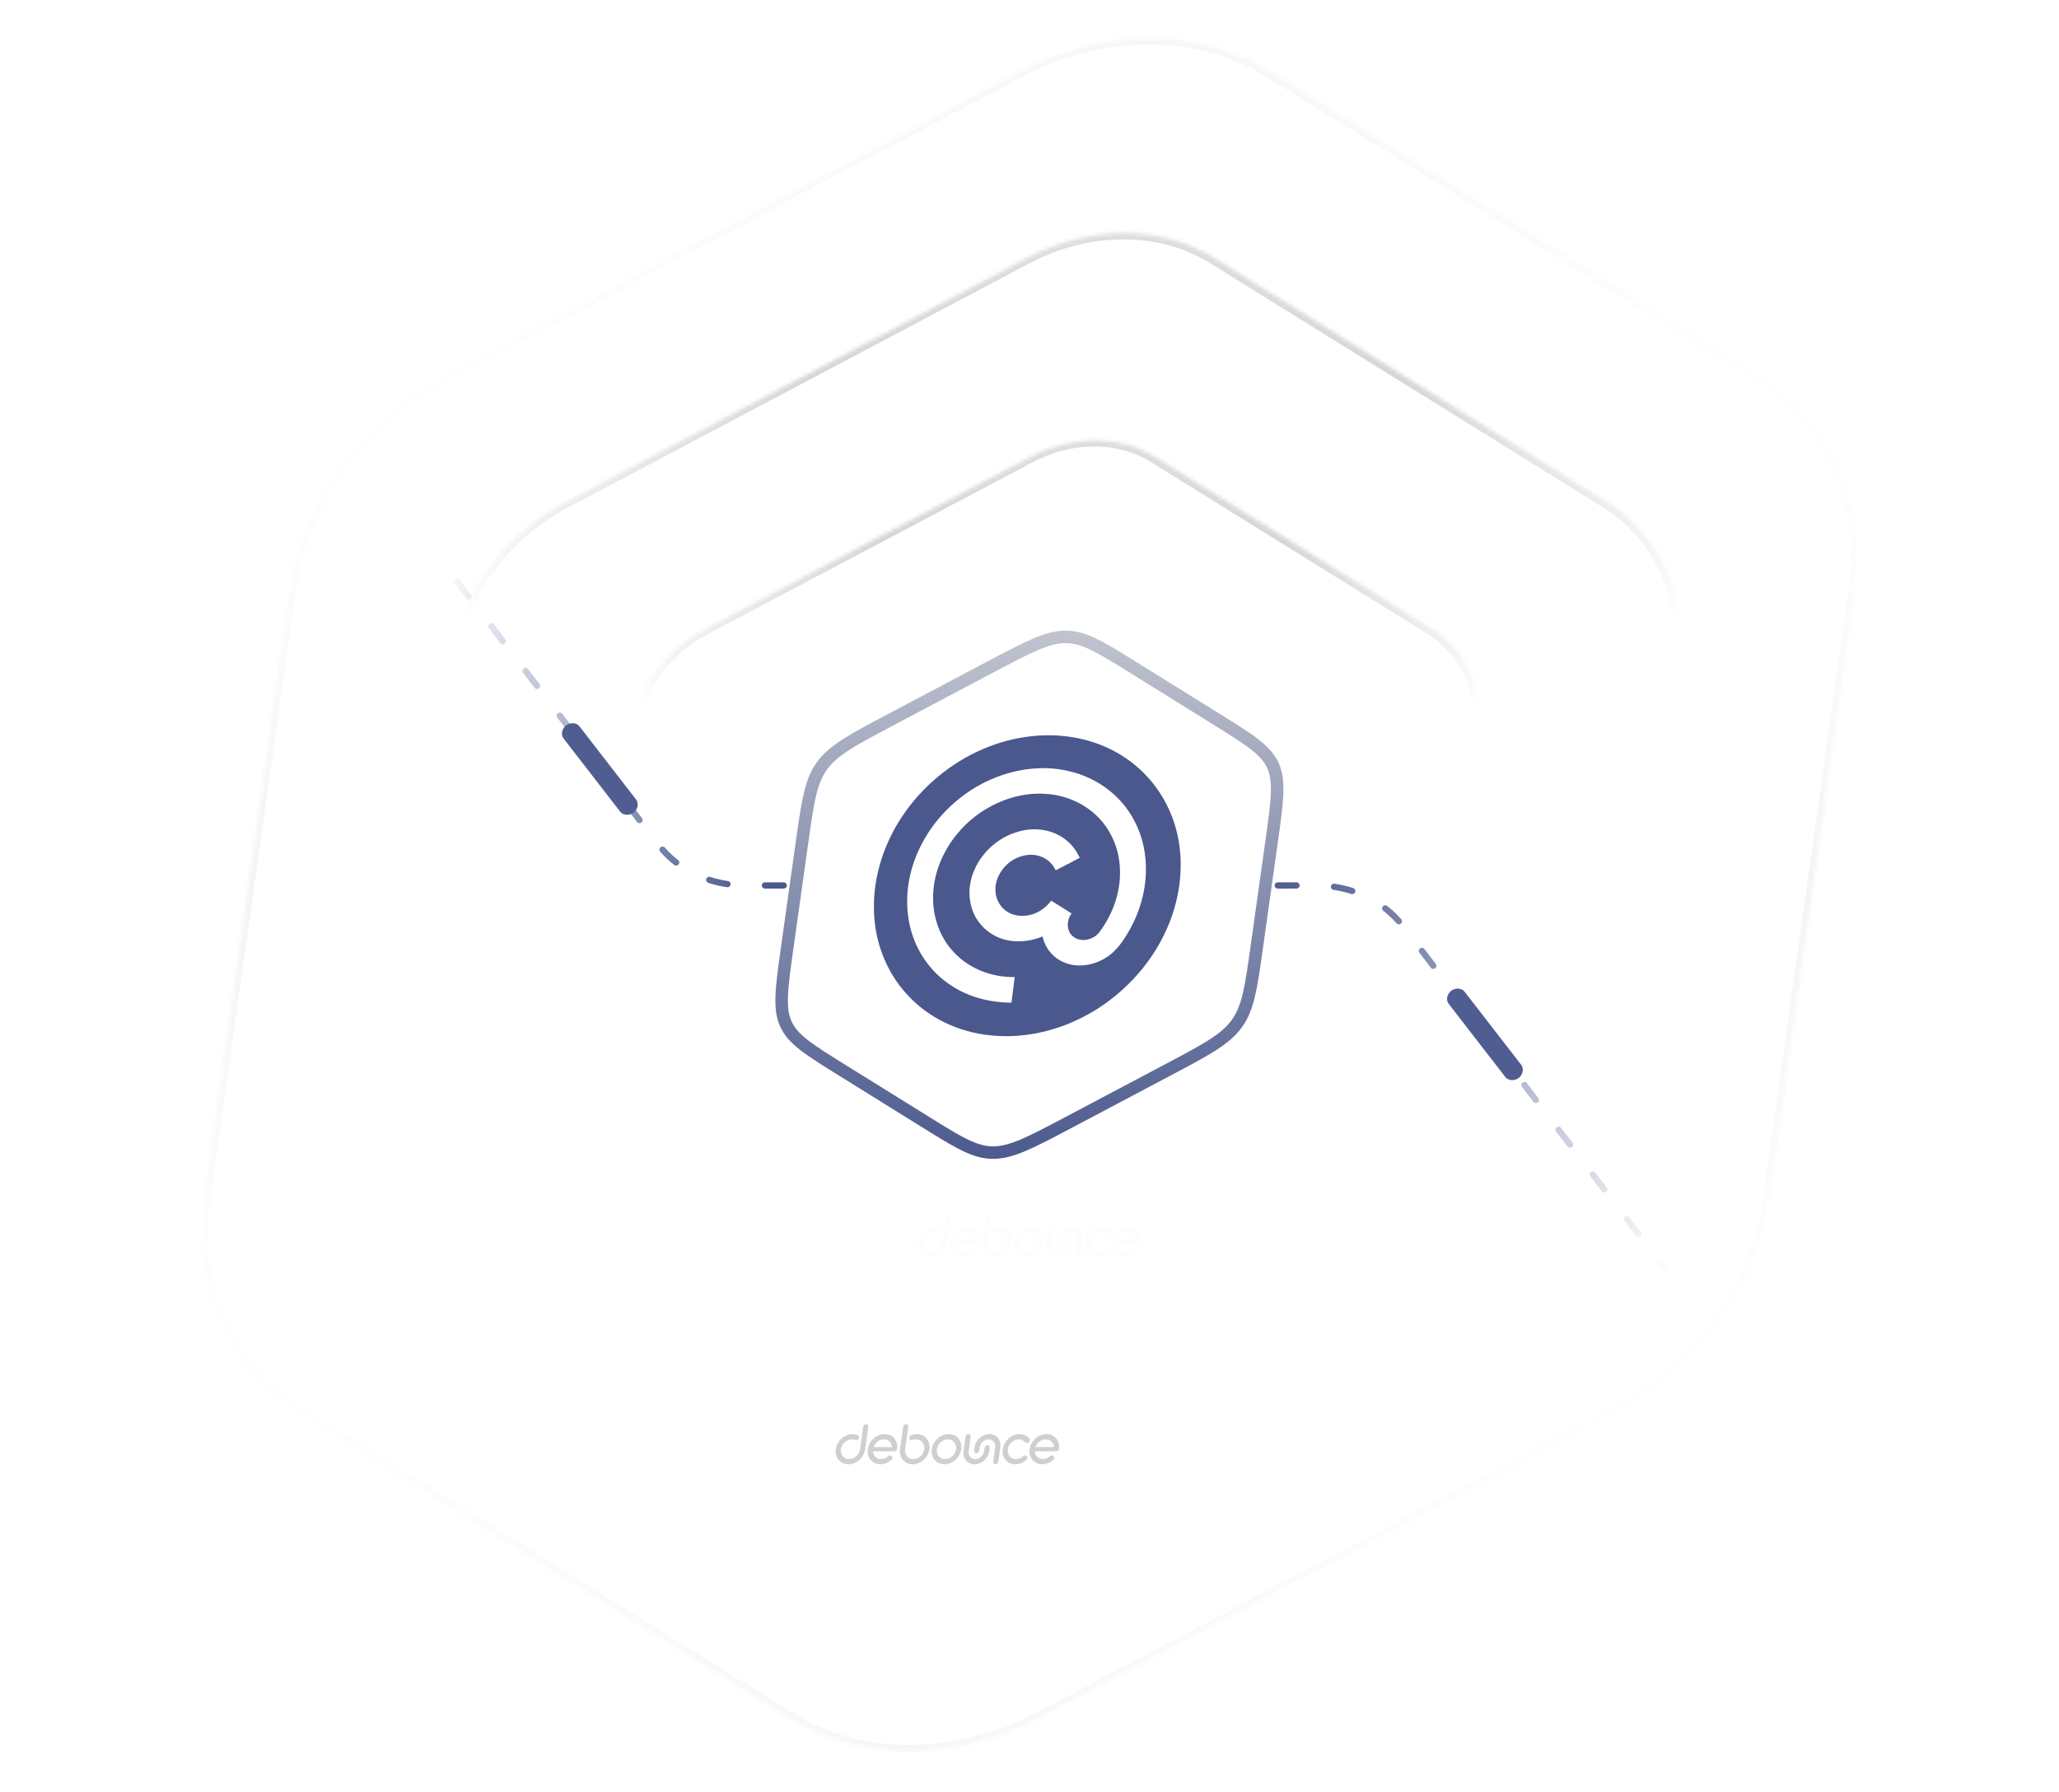 <svg width="571" height="497" viewBox="0 0 571 497" fill="none" xmlns="http://www.w3.org/2000/svg">
<path d="M263.029 337.412C262.644 337.412 262.282 337.734 262.227 338.127L261.351 344.36C261.139 345.872 259.775 347.102 258.309 347.102C256.843 347.102 255.824 345.872 256.037 344.36C256.25 342.847 257.611 341.633 259.077 341.633C259.414 341.633 259.719 341.69 259.966 341.793C260.133 341.88 260.333 341.89 260.53 341.818C260.732 341.746 260.906 341.595 261.008 341.404C261.211 341.029 261.071 340.607 260.682 340.445C260.208 340.26 259.747 340.17 259.278 340.17C257.03 340.17 254.935 342.05 254.61 344.36C254.285 346.67 255.85 348.55 258.103 348.55C260.356 348.55 262.446 346.67 262.77 344.36L263.646 338.127C263.702 337.734 263.423 337.412 263.027 337.412H263.029Z" fill="#CFCFCF"/>
<path d="M268.167 340.164H268.161C265.913 340.164 263.818 342.044 263.494 344.354C263.169 346.664 264.733 348.544 266.984 348.544C268.066 348.544 269.148 348.107 270.028 347.317C270.354 347.024 270.416 346.582 270.181 346.301C270.088 346.157 269.918 346.078 269.703 346.078C269.534 346.078 269.345 346.152 269.173 346.289C268.601 346.803 267.879 347.096 267.19 347.096C265.939 347.096 265 346.186 264.93 344.948H270.752C271.047 344.948 271.28 344.861 271.441 344.691C271.554 344.57 271.683 344.352 271.655 343.981C271.805 341.841 270.274 340.167 268.164 340.167L268.167 340.164ZM265.097 343.778C265.514 342.531 266.712 341.612 267.963 341.612C269.214 341.612 270.167 342.549 270.207 343.778H265.097Z" fill="#CFCFCF"/>
<path d="M277.09 340.17C276.629 340.17 276.14 340.26 275.585 340.447C275.171 340.612 274.921 341.031 275.016 341.404C275.064 341.595 275.196 341.746 275.375 341.818C275.551 341.89 275.754 341.883 275.937 341.798C276.222 341.687 276.53 341.633 276.885 341.633C278.343 341.633 279.354 342.855 279.143 344.36C278.932 345.864 277.597 347.102 276.116 347.102C274.635 347.102 273.632 345.872 273.844 344.36L274.72 338.127C274.776 337.734 274.497 337.412 274.101 337.412C273.705 337.412 273.354 337.734 273.298 338.127L272.423 344.36C272.098 346.67 273.662 348.55 275.913 348.55C278.163 348.55 280.256 346.67 280.58 344.36C280.905 342.05 279.341 340.17 277.09 340.17Z" fill="#CFCFCF"/>
<path d="M285.908 340.164C283.66 340.164 281.564 342.044 281.24 344.354C280.915 346.664 282.482 348.544 284.73 348.544C286.978 348.544 289.073 346.664 289.398 344.354C289.722 342.044 288.158 340.164 285.908 340.164ZM287.976 344.354C287.763 345.867 286.399 347.096 284.933 347.096C283.467 347.096 282.445 345.892 282.662 344.354C282.878 342.816 284.24 341.597 285.706 341.597C287.172 341.597 288.189 342.834 287.976 344.354Z" fill="#CFCFCF"/>
<path d="M296.7 343.246C296.319 343.246 295.95 343.583 295.895 343.979L295.771 344.861C295.595 346.111 294.515 347.091 293.31 347.091C292.106 347.091 291.289 346.091 291.461 344.861L292.018 340.897C292.075 340.499 291.8 340.164 291.42 340.164C291.039 340.164 290.653 340.493 290.597 340.897L290.039 344.864C289.751 346.896 291.127 348.547 293.103 348.547C295.079 348.547 296.901 346.896 297.187 344.864L297.311 343.981C297.366 343.59 297.077 343.248 296.694 343.248L296.7 343.246Z" fill="#CFCFCF"/>
<path d="M297.194 340.164C295.218 340.164 293.379 341.808 293.095 343.827L292.969 344.727C292.911 345.139 293.181 345.46 293.585 345.46C293.989 345.46 294.334 345.131 294.39 344.727L294.517 343.827C294.686 342.626 295.817 341.612 296.991 341.612C298.164 341.612 298.98 342.626 298.811 343.827L298.251 347.809C298.194 348.212 298.472 348.542 298.868 348.542C299.264 348.542 299.634 348.212 299.691 347.809L300.251 343.827C300.391 342.829 300.139 341.895 299.535 341.198C298.958 340.529 298.129 340.164 297.199 340.164H297.194Z" fill="#CFCFCF"/>
<path d="M307.129 346.083C306.942 346.083 306.757 346.152 306.581 346.294C306.003 346.816 305.297 347.101 304.598 347.101C303.132 347.101 302.114 345.872 302.326 344.359C302.539 342.847 303.903 341.617 305.369 341.617C306.052 341.617 306.693 341.906 307.121 342.397C307.311 342.667 307.755 342.734 308.149 342.417C308.457 342.122 308.521 341.671 308.288 341.391C307.61 340.599 306.645 340.164 305.575 340.164C303.328 340.164 301.232 342.044 300.907 344.357C300.582 346.669 302.147 348.547 304.397 348.547C305.47 348.547 306.556 348.112 307.463 347.315C307.772 347.019 307.832 346.59 307.607 346.291C307.497 346.155 307.331 346.08 307.134 346.08L307.129 346.083Z" fill="#CFCFCF"/>
<path d="M316.53 343.979C316.681 341.839 315.15 340.164 313.036 340.164C310.788 340.164 308.693 342.044 308.369 344.354C308.044 346.664 309.608 348.544 311.859 348.544C312.941 348.544 314.023 348.107 314.903 347.317C315.229 347.024 315.291 346.582 315.056 346.301C314.963 346.157 314.793 346.078 314.578 346.078C314.409 346.078 314.22 346.152 314.048 346.288C313.476 346.803 312.754 347.096 312.065 347.096C310.814 347.096 309.875 346.186 309.808 344.948H315.627C315.922 344.948 316.155 344.861 316.316 344.691C316.429 344.57 316.558 344.352 316.53 343.981L316.53 343.979ZM309.97 343.775C310.386 342.528 311.585 341.61 312.836 341.61C314.087 341.61 315.04 342.546 315.08 343.775H309.97Z" fill="#CFCFCF"/>
<mask id="path-9-inside-1_192_7548" fill="white">
<path d="M282.877 19.83C306.063 7.559 332.506 7.559 352.244 19.83L488.029 104.245C507.767 116.516 517.801 139.193 514.352 163.734L490.624 332.566C487.175 357.107 470.767 379.784 447.58 392.055L288.067 476.471C264.88 488.741 238.438 488.741 218.7 476.471L82.915 392.055C63.177 379.784 53.143 357.107 56.592 332.566L80.32 163.734C83.769 139.193 100.177 116.516 123.364 104.245L282.877 19.83Z"/>
</mask>
<g clip-path="url(#paint0_diamond_192_7548_clip_path)" data-figma-skip-parse="true" mask="url(#path-9-inside-1_192_7548)"><g transform="matrix(0.047 -0.335 0.338 -7.09683e-09 285.472 248.15)"><rect x="0" y="0" width="745.867" height="745.867" fill="url(#paint0_diamond_192_7548)" opacity="0.4" shape-rendering="crispEdges"/><rect x="0" y="0" width="745.867" height="745.867" transform="scale(1 -1)" fill="url(#paint0_diamond_192_7548)" opacity="0.4" shape-rendering="crispEdges"/><rect x="0" y="0" width="745.867" height="745.867" transform="scale(-1 1)" fill="url(#paint0_diamond_192_7548)" opacity="0.4" shape-rendering="crispEdges"/><rect x="0" y="0" width="745.867" height="745.867" transform="scale(-1)" fill="url(#paint0_diamond_192_7548)" opacity="0.4" shape-rendering="crispEdges"/></g></g><path d="M82.915 392.055L81.839 393.542L82.915 392.055ZM288.067 476.471L287.409 474.983L288.067 476.471ZM488.029 104.245L486.953 105.733L488.029 104.245ZM352.244 19.83L351.168 21.317L486.953 105.733L488.029 104.245L489.105 102.758L353.32 18.343L352.244 19.83ZM514.352 163.734H512.618L488.89 332.566H490.624H492.359L516.086 163.734H514.352ZM447.58 392.055L446.922 390.568L287.409 474.983L288.067 476.471L288.725 477.958L448.238 393.542L447.58 392.055ZM218.7 476.471L219.776 474.983L83.991 390.568L82.915 392.055L81.839 393.542L217.624 477.958L218.7 476.471ZM56.592 332.566H58.326L82.054 163.734H80.32H78.585L54.858 332.566H56.592ZM123.364 104.245L124.022 105.733L283.535 21.317L282.877 19.83L282.219 18.343L122.706 102.758L123.364 104.245ZM80.32 163.734H82.054C85.416 139.807 101.415 117.696 124.022 105.733L123.364 104.245L122.706 102.758C98.939 115.336 82.121 138.58 78.585 163.734H80.32ZM82.915 392.055L83.991 390.568C64.746 378.604 54.963 356.494 58.326 332.566H56.592H54.858C51.322 357.721 61.607 380.965 81.839 393.542L82.915 392.055ZM288.067 476.471L287.409 474.983C264.802 486.947 239.02 486.947 219.776 474.983L218.7 476.471L217.624 477.958C237.855 490.535 264.959 490.535 288.725 477.958L288.067 476.471ZM490.624 332.566H488.89C485.527 356.494 469.529 378.604 446.922 390.568L447.58 392.055L448.238 393.542C472.005 380.965 488.823 357.721 492.359 332.566H490.624ZM488.029 104.245L486.953 105.733C506.197 117.696 515.981 139.807 512.618 163.734H514.352H516.086C519.622 138.58 509.336 115.336 489.105 102.758L488.029 104.245ZM352.244 19.83L353.32 18.343C333.089 5.765 305.985 5.765 282.219 18.343L282.877 19.83L283.535 21.317C306.142 9.353 331.923 9.353 351.168 21.317L352.244 19.83Z" data-figma-gradient-fill="{&#34;type&#34;:&#34;GRADIENT_DIAMOND&#34;,&#34;stops&#34;:[{&#34;color&#34;:{&#34;r&#34;:0.0,&#34;g&#34;:0.0,&#34;b&#34;:0.0,&#34;a&#34;:0.30000001192092896},&#34;position&#34;:0.0},{&#34;color&#34;:{&#34;r&#34;:0.0,&#34;g&#34;:0.0,&#34;b&#34;:0.0,&#34;a&#34;:0.0},&#34;position&#34;:1.0}],&#34;stopsVar&#34;:[{&#34;color&#34;:{&#34;r&#34;:0.0,&#34;g&#34;:0.0,&#34;b&#34;:0.0,&#34;a&#34;:0.30000001192092896},&#34;position&#34;:0.0},{&#34;color&#34;:{&#34;r&#34;:0.0,&#34;g&#34;:0.0,&#34;b&#34;:0.0,&#34;a&#34;:0.0},&#34;position&#34;:1.0}],&#34;transform&#34;:{&#34;m00&#34;:94.163101196289062,&#34;m01&#34;:676.58990478515625,&#34;m02&#34;:-99.904579162597656,&#34;m10&#34;:-670.005371093750,&#34;m11&#34;:-1.4193666174833197e-05,&#34;m12&#34;:583.152832031250},&#34;opacity&#34;:0.40000000596046448,&#34;blendMode&#34;:&#34;NORMAL&#34;,&#34;visible&#34;:true}" mask="url(#path-9-inside-1_192_7548)"/>
<g filter="url(#filter0_d_192_7548)">
<mask id="path-11-inside-2_192_7548" fill="white">
<path d="M284.766 68.108C302.156 58.905 321.988 58.905 336.791 68.108L445.709 135.82C460.512 145.023 468.038 162.031 465.451 180.437L446.418 315.861C443.832 334.267 431.525 351.275 414.135 360.478L286.185 428.191C268.795 437.394 248.963 437.394 234.16 428.191L125.242 360.478C110.439 351.275 102.913 334.267 105.5 315.861L124.533 180.437C127.119 162.031 139.426 145.023 156.816 135.82L284.766 68.108Z"/>
</mask>
<path d="M284.766 68.108C302.156 58.905 321.988 58.905 336.791 68.108L445.709 135.82C460.512 145.023 468.038 162.031 465.451 180.437L446.418 315.861C443.832 334.267 431.525 351.275 414.135 360.478L286.185 428.191C268.795 437.394 248.963 437.394 234.16 428.191L125.242 360.478C110.439 351.275 102.913 334.267 105.5 315.861L124.533 180.437C127.119 162.031 139.426 145.023 156.816 135.82L284.766 68.108Z" fill="url(#paint1_linear_192_7548)" shape-rendering="crispEdges"/>
<g clip-path="url(#paint2_diamond_192_7548_clip_path)" data-figma-skip-parse="true" mask="url(#path-11-inside-2_192_7548)"><g transform="matrix(0.016 -0.116 0.409 -2.10045e-09 306.145 101.078)"><rect x="0" y="0" width="2961.36" height="485.17" fill="url(#paint2_diamond_192_7548)" opacity="0.2" shape-rendering="crispEdges"/><rect x="0" y="0" width="2961.36" height="485.17" transform="scale(1 -1)" fill="url(#paint2_diamond_192_7548)" opacity="0.2" shape-rendering="crispEdges"/><rect x="0" y="0" width="2961.36" height="485.17" transform="scale(-1 1)" fill="url(#paint2_diamond_192_7548)" opacity="0.2" shape-rendering="crispEdges"/><rect x="0" y="0" width="2961.36" height="485.17" transform="scale(-1)" fill="url(#paint2_diamond_192_7548)" opacity="0.2" shape-rendering="crispEdges"/></g></g><path d="M125.242 360.478L124.166 361.965L125.242 360.478ZM414.135 360.478L414.793 361.965L414.135 360.478ZM284.766 68.108L284.108 66.62L284.766 68.108ZM336.791 68.108L335.715 69.595L444.633 137.307L445.709 135.82L446.785 134.333L337.867 66.62L336.791 68.108ZM465.451 180.437H463.717L444.684 315.861H446.418H448.153L467.185 180.437H465.451ZM414.135 360.478L413.477 358.991L285.527 426.703L286.185 428.191L286.843 429.678L414.793 361.965L414.135 360.478ZM234.16 428.191L235.236 426.703L126.318 358.991L125.242 360.478L124.166 361.965L233.084 429.678L234.16 428.191ZM105.5 315.861H107.234L126.267 180.437H124.533H122.798L103.766 315.861H105.5ZM156.816 135.82L157.474 137.307L285.424 69.595L284.766 68.108L284.108 66.62L156.158 134.333L156.816 135.82ZM124.533 180.437H126.267C128.767 162.644 140.663 146.203 157.474 137.307L156.816 135.82L156.158 134.333C138.188 143.842 125.472 161.417 122.798 180.437H124.533ZM125.242 360.478L126.318 358.991C112.008 350.095 104.734 333.654 107.234 315.861H105.5H103.766C101.093 334.881 108.869 352.456 124.166 361.965L125.242 360.478ZM286.185 428.191L285.527 426.703C268.717 435.6 249.546 435.6 235.236 426.703L234.16 428.191L233.084 429.678C248.38 439.188 268.873 439.188 286.843 429.678L286.185 428.191ZM446.418 315.861H444.684C442.184 333.654 430.287 350.095 413.477 358.991L414.135 360.478L414.793 361.965C432.763 352.456 445.479 334.881 448.153 315.861H446.418ZM445.709 135.82L444.633 137.307C458.943 146.203 466.217 162.644 463.717 180.437H465.451H467.185C469.858 161.417 462.082 143.842 446.785 134.333L445.709 135.82ZM336.791 68.108L337.867 66.62C322.571 57.111 302.078 57.111 284.108 66.62L284.766 68.108L285.424 69.595C302.234 60.699 321.405 60.699 335.715 69.595L336.791 68.108Z" data-figma-gradient-fill="{&#34;type&#34;:&#34;GRADIENT_DIAMOND&#34;,&#34;stops&#34;:[{&#34;color&#34;:{&#34;r&#34;:0.0,&#34;g&#34;:0.0,&#34;b&#34;:0.0,&#34;a&#34;:1.0},&#34;position&#34;:0.0},{&#34;color&#34;:{&#34;r&#34;:0.0,&#34;g&#34;:0.0,&#34;b&#34;:0.0,&#34;a&#34;:0.0},&#34;position&#34;:1.0}],&#34;stopsVar&#34;:[{&#34;color&#34;:{&#34;r&#34;:0.0,&#34;g&#34;:0.0,&#34;b&#34;:0.0,&#34;a&#34;:1.0},&#34;position&#34;:0.0},{&#34;color&#34;:{&#34;r&#34;:0.0,&#34;g&#34;:0.0,&#34;b&#34;:0.0,&#34;a&#34;:0.0},&#34;position&#34;:1.0}],&#34;transform&#34;:{&#34;m00&#34;:32.622982025146484,&#34;m01&#34;:818.53143310546875,&#34;m02&#34;:-119.43220520019531,&#34;m10&#34;:-232.12457275390625,&#34;m11&#34;:-4.2008923628600314e-06,&#34;m12&#34;:217.14010620117188},&#34;opacity&#34;:0.20000000298023224,&#34;blendMode&#34;:&#34;NORMAL&#34;,&#34;visible&#34;:true}" mask="url(#path-11-inside-2_192_7548)"/>
</g>
<g filter="url(#filter1_d_192_7548)">
<mask id="path-13-inside-3_192_7548" fill="white">
<path d="M285.683 123.257C297.277 117.121 310.498 117.121 320.367 123.257L396.892 170.831C406.761 176.966 411.778 188.305 410.053 200.576L396.681 295.724C394.957 307.995 386.752 319.334 375.159 325.469L285.262 373.043C273.668 379.179 260.447 379.179 250.578 373.043L174.053 325.469C164.184 319.334 159.167 307.995 160.892 295.724L174.264 200.576C175.989 188.305 184.193 176.966 195.786 170.831L285.683 123.257Z"/>
</mask>
<path d="M285.683 123.257C297.277 117.121 310.498 117.121 320.367 123.257L396.892 170.831C406.761 176.966 411.778 188.305 410.053 200.576L396.681 295.724C394.957 307.995 386.752 319.334 375.159 325.469L285.262 373.043C273.668 379.179 260.447 379.179 250.578 373.043L174.053 325.469C164.184 319.334 159.167 307.995 160.892 295.724L174.264 200.576C175.989 188.305 184.193 176.966 195.786 170.831L285.683 123.257Z" fill="url(#paint3_linear_192_7548)" shape-rendering="crispEdges"/>
<g clip-path="url(#paint4_diamond_192_7548_clip_path)" data-figma-skip-parse="true" mask="url(#path-13-inside-3_192_7548)"><g transform="matrix(0.011 -0.08 0.283 -1.45273e-09 299.768 146.431)"><rect x="0" y="0" width="2967.96" height="487.059" fill="url(#paint4_diamond_192_7548)" opacity="0.2" shape-rendering="crispEdges"/><rect x="0" y="0" width="2967.96" height="487.059" transform="scale(1 -1)" fill="url(#paint4_diamond_192_7548)" opacity="0.2" shape-rendering="crispEdges"/><rect x="0" y="0" width="2967.96" height="487.059" transform="scale(-1 1)" fill="url(#paint4_diamond_192_7548)" opacity="0.2" shape-rendering="crispEdges"/><rect x="0" y="0" width="2967.96" height="487.059" transform="scale(-1)" fill="url(#paint4_diamond_192_7548)" opacity="0.2" shape-rendering="crispEdges"/></g></g><path d="M195.786 170.831L195.128 169.344L195.786 170.831ZM174.053 325.469L172.977 326.956L174.053 325.469ZM285.262 373.043L284.604 371.556L285.262 373.043ZM250.578 373.043L251.654 371.556L250.578 373.043ZM320.367 123.257L319.291 124.744L320.367 123.257ZM320.367 123.257L319.291 124.744L395.816 172.318L396.892 170.831L397.968 169.344L321.443 121.769L320.367 123.257ZM410.053 200.576H408.319L394.947 295.724H396.681H398.415L411.788 200.576H410.053ZM375.159 325.469L374.501 323.982L284.604 371.556L285.262 373.043L285.92 374.531L375.817 326.956L375.159 325.469ZM250.578 373.043L251.654 371.556L175.129 323.982L174.053 325.469L172.977 326.956L249.502 374.531L250.578 373.043ZM160.892 295.724H162.626L175.998 200.576H174.264H172.53L159.158 295.724H160.892ZM195.786 170.831L196.444 172.318L286.342 124.744L285.683 123.257L285.025 121.769L195.128 169.344L195.786 170.831ZM174.264 200.576H175.998C177.637 188.918 185.431 178.147 196.444 172.318L195.786 170.831L195.128 169.344C182.955 175.786 174.341 187.691 172.53 200.576H174.264ZM174.053 325.469L175.129 323.982C165.754 318.153 160.988 307.382 162.626 295.724H160.892H159.158C157.347 308.609 162.615 320.514 172.977 326.956L174.053 325.469ZM285.262 373.043L284.604 371.556C273.59 377.385 261.03 377.385 251.654 371.556L250.578 373.043L249.502 374.531C259.864 380.973 273.747 380.973 285.92 374.531L285.262 373.043ZM396.681 295.724H394.947C393.309 307.382 385.515 318.153 374.501 323.982L375.159 325.469L375.817 326.956C387.99 320.514 396.605 308.609 398.415 295.724H396.681ZM396.892 170.831L395.816 172.318C405.191 178.147 409.958 188.918 408.319 200.576H410.053H411.788C413.598 187.691 408.33 175.786 397.968 169.344L396.892 170.831ZM320.367 123.257L321.443 121.769C311.081 115.327 297.198 115.327 285.025 121.769L285.683 123.257L286.342 124.744C297.355 118.915 309.916 118.915 319.291 124.744L320.367 123.257Z" data-figma-gradient-fill="{&#34;type&#34;:&#34;GRADIENT_DIAMOND&#34;,&#34;stops&#34;:[{&#34;color&#34;:{&#34;r&#34;:0.0,&#34;g&#34;:0.0,&#34;b&#34;:0.0,&#34;a&#34;:1.0},&#34;position&#34;:0.0},{&#34;color&#34;:{&#34;r&#34;:0.0,&#34;g&#34;:0.0,&#34;b&#34;:0.0,&#34;a&#34;:0.0},&#34;position&#34;:1.0}],&#34;stopsVar&#34;:[{&#34;color&#34;:{&#34;r&#34;:0.0,&#34;g&#34;:0.0,&#34;b&#34;:0.0,&#34;a&#34;:1.0},&#34;position&#34;:0.0},{&#34;color&#34;:{&#34;r&#34;:0.0,&#34;g&#34;:0.0,&#34;b&#34;:0.0,&#34;a&#34;:0.0},&#34;position&#34;:1.0}],&#34;transform&#34;:{&#34;m00&#34;:22.563032150268555,&#34;m01&#34;:566.12091064453125,&#34;m02&#34;:5.4263095855712891,&#34;m10&#34;:-160.54432678222656,&#34;m11&#34;:-2.9054633614578051e-06,&#34;m12&#34;:226.70324707031250},&#34;opacity&#34;:0.20000000298023224,&#34;blendMode&#34;:&#34;NORMAL&#34;,&#34;visible&#34;:true}" mask="url(#path-13-inside-3_192_7548)"/>
</g>
<path d="M295.378 245.573L206.721 245.573C196.864 245.573 188.056 241.42 182.498 234.151L101.954 128.797" stroke="url(#paint5_linear_192_7548)" stroke-width="1.734" stroke-linecap="round" stroke-linejoin="round" stroke-dasharray="5.2 10.41"/>
<path d="M276.295 245.574L364.952 245.574C374.809 245.574 383.617 249.728 389.174 256.997L469.719 362.351" stroke="url(#paint6_linear_192_7548)" stroke-width="1.734" stroke-linecap="round" stroke-linejoin="round" stroke-dasharray="5.2 10.41"/>
<path d="M295.521 176.634C297.976 176.634 300.299 177.266 303.208 178.659C305.415 179.716 307.893 181.176 310.976 183.072L314.273 185.114L337.459 199.528C342.156 202.448 345.578 204.579 348.1 206.568C350.439 208.411 351.913 210.067 352.856 212.002L353.038 212.392C353.969 214.498 354.288 216.881 354.15 220.241C354.011 223.638 353.414 227.895 352.594 233.735L348.542 262.563C347.721 268.403 347.122 272.66 346.306 276.058C345.55 279.208 344.634 281.5 343.267 283.509L342.987 283.906C341.464 286.012 339.46 287.764 336.413 289.731C334.101 291.222 331.261 292.794 327.658 294.718L323.792 296.77L296.555 311.184C291.037 314.104 287.014 316.23 283.676 317.639C280.375 319.032 277.875 319.664 275.42 319.664C272.964 319.664 270.642 319.032 267.732 317.639C265.526 316.583 263.048 315.122 259.965 313.226L256.668 311.184L233.483 296.77C228.786 293.85 225.364 291.72 222.841 289.731C220.347 287.764 218.835 286.012 217.903 283.906C216.971 281.801 216.653 279.417 216.79 276.058C216.93 272.66 217.526 268.403 218.347 262.563L222.398 233.735C223.219 227.895 223.819 223.638 224.635 220.241C225.391 217.091 226.307 214.8 227.674 212.791L227.954 212.392C229.477 210.287 231.482 208.534 234.529 206.568C236.84 205.076 239.68 203.505 243.283 201.581L247.149 199.528L274.386 185.114C279.904 182.194 283.927 180.068 287.265 178.659C290.36 177.353 292.75 176.716 295.06 176.642L295.521 176.634Z" fill="white" stroke="url(#paint7_linear_192_7548)" stroke-width="3.468"/>
<rect width="5.203" height="32.949" rx="2.601" transform="matrix(0.835 -0.664 0.568 0.734 400.278 276.508)" fill="#505D90"/>
<rect width="5.203" height="32.949" rx="2.601" transform="matrix(0.835 -0.664 0.568 0.734 154.813 202.913)" fill="#505D90"/>
<path d="M240.197 394.979C239.812 394.979 239.45 395.301 239.395 395.695L238.519 401.927C238.307 403.439 236.943 404.669 235.477 404.669C234.011 404.669 232.992 403.439 233.205 401.927C233.418 400.415 234.779 399.2 236.245 399.2C236.582 399.2 236.887 399.257 237.134 399.36C237.301 399.447 237.501 399.458 237.698 399.386C237.9 399.314 238.074 399.162 238.176 398.972C238.379 398.596 238.239 398.174 237.85 398.012C237.376 397.827 236.915 397.737 236.446 397.737C234.198 397.737 232.103 399.617 231.778 401.927C231.453 404.237 233.017 406.117 235.271 406.117C237.524 406.117 239.614 404.237 239.938 401.927L240.814 395.695C240.87 395.301 240.591 394.979 240.195 394.979H240.197Z" fill="#CFCFCF"/>
<path d="M245.335 397.731H245.329C243.081 397.731 240.986 399.612 240.662 401.922C240.337 404.231 241.901 406.112 244.152 406.112C245.234 406.112 246.316 405.674 247.196 404.885C247.522 404.592 247.584 404.149 247.349 403.869C247.256 403.725 247.085 403.645 246.871 403.645C246.702 403.645 246.513 403.72 246.341 403.856C245.769 404.37 245.047 404.664 244.358 404.664C243.107 404.664 242.168 403.753 242.098 402.516H247.92C248.215 402.516 248.448 402.428 248.609 402.259C248.722 402.138 248.851 401.919 248.823 401.549C248.973 399.409 247.442 397.734 245.332 397.734L245.335 397.731ZM242.265 401.345C242.682 400.098 243.88 399.18 245.131 399.18C246.382 399.18 247.335 400.116 247.375 401.345H242.265Z" fill="#CFCFCF"/>
<path d="M254.258 397.737C253.797 397.737 253.308 397.827 252.753 398.015C252.339 398.179 252.089 398.599 252.184 398.972C252.232 399.162 252.364 399.314 252.543 399.386C252.719 399.458 252.922 399.45 253.105 399.365C253.39 399.254 253.698 399.2 254.053 399.2C255.511 399.2 256.522 400.422 256.311 401.927C256.099 403.432 254.765 404.669 253.284 404.669C251.803 404.669 250.8 403.439 251.012 401.927L251.888 395.695C251.943 395.301 251.665 394.979 251.269 394.979C250.872 394.979 250.522 395.301 250.466 395.695L249.59 401.927C249.266 404.237 250.83 406.117 253.08 406.117C255.331 406.117 257.424 404.237 257.748 401.927C258.073 399.617 256.509 397.737 254.258 397.737Z" fill="#CFCFCF"/>
<path d="M263.075 397.731C260.828 397.731 258.732 399.612 258.408 401.922C258.083 404.231 259.65 406.112 261.898 406.112C264.146 406.112 266.241 404.231 266.565 401.922C266.89 399.612 265.326 397.731 263.075 397.731ZM265.144 401.922C264.931 403.434 263.567 404.664 262.101 404.664C260.635 404.664 259.613 403.46 259.829 401.922C260.046 400.383 261.408 399.164 262.874 399.164C264.34 399.164 265.357 400.401 265.144 401.922Z" fill="#CFCFCF"/>
<path d="M273.864 400.813C273.483 400.813 273.115 401.15 273.059 401.546L272.935 402.428C272.759 403.678 271.679 404.658 270.474 404.658C269.27 404.658 268.453 403.658 268.625 402.428L269.183 398.465C269.239 398.066 268.964 397.731 268.584 397.731C268.203 397.731 267.818 398.061 267.761 398.465L267.203 402.431C266.915 404.463 268.291 406.114 270.267 406.114C272.243 406.114 274.065 404.463 274.351 402.431L274.475 401.549C274.53 401.158 274.241 400.816 273.858 400.816L273.864 400.813Z" fill="#CFCFCF"/>
<path d="M274.362 397.731C272.386 397.731 270.547 399.375 270.263 401.394L270.137 402.294C270.079 402.706 270.349 403.027 270.753 403.027C271.157 403.027 271.502 402.698 271.558 402.294L271.685 401.394C271.854 400.193 272.985 399.179 274.159 399.179C275.332 399.179 276.148 400.193 275.979 401.394L275.419 405.376C275.362 405.78 275.64 406.109 276.036 406.109C276.432 406.109 276.802 405.78 276.859 405.376L277.419 401.394C277.559 400.396 277.307 399.462 276.703 398.765C276.126 398.096 275.297 397.731 274.367 397.731H274.362Z" fill="#CFCFCF"/>
<path d="M284.297 403.65C284.11 403.65 283.924 403.72 283.749 403.861C283.171 404.383 282.465 404.669 281.766 404.669C280.3 404.669 279.282 403.439 279.494 401.927C279.707 400.414 281.071 399.185 282.537 399.185C283.22 399.185 283.861 399.473 284.289 399.964C284.479 400.234 284.923 400.301 285.317 399.985C285.625 399.689 285.689 399.239 285.456 398.958C284.777 398.166 283.813 397.731 282.743 397.731C280.496 397.731 278.4 399.612 278.075 401.924C277.75 404.237 279.315 406.114 281.565 406.114C282.637 406.114 283.724 405.68 284.631 404.882C284.94 404.586 285 404.157 284.775 403.858C284.665 403.722 284.499 403.648 284.302 403.648L284.297 403.65Z" fill="#CFCFCF"/>
<path d="M293.698 401.546C293.849 399.406 292.318 397.731 290.204 397.731C287.956 397.731 285.861 399.611 285.537 401.921C285.212 404.231 286.776 406.111 289.027 406.111C290.109 406.111 291.191 405.674 292.071 404.885C292.397 404.591 292.459 404.149 292.224 403.868C292.131 403.724 291.96 403.645 291.746 403.645C291.577 403.645 291.388 403.719 291.216 403.856C290.644 404.37 289.922 404.663 289.233 404.663C287.982 404.663 287.043 403.753 286.976 402.515H292.795C293.09 402.515 293.323 402.428 293.484 402.258C293.597 402.137 293.726 401.919 293.698 401.548L293.698 401.546ZM287.138 401.343C287.554 400.095 288.753 399.177 290.004 399.177C291.255 399.177 292.208 400.113 292.248 401.343H287.138Z" fill="#CFCFCF"/>
<path d="M288.272 203.992C296.718 203.503 304.95 205.535 311.538 209.826C319.697 215.078 325.317 223.675 326.918 233.507C328.215 241.317 327.043 249.828 323.569 257.645C319.1 267.816 310.698 276.696 300.641 281.915C292.508 286.199 283.349 288.042 274.837 287.16C265.739 286.296 257.433 282.251 251.637 275.908C245.798 269.635 242.449 261.11 242.357 252.06C242.172 242.91 245.273 233.291 251.011 225.229C256.732 217.12 265.04 210.611 274.219 207.078C278.789 205.292 283.563 204.281 288.272 203.992ZM273.764 216.644C266.194 220.203 259.675 226.416 255.787 233.744C252.322 240.16 250.929 247.397 251.838 254.049C252.819 261.766 256.95 268.627 263.154 272.905C268.017 276.344 274.142 278.054 280.492 278.087C280.801 275.719 281.083 273.354 281.403 270.986C274.928 271.072 268.824 268.624 264.688 264.28C260.728 260.196 258.595 254.438 258.77 248.408C258.885 242.451 261.311 236.285 265.403 231.325C271.368 223.922 281.083 219.511 289.908 220.17C296 220.512 301.551 223.216 305.322 227.481C308.454 231.076 310.349 235.759 310.567 240.775C310.926 246.825 308.832 253.311 304.848 258.573C303.031 260.894 299.41 261.393 297.52 259.67C295.782 258.247 295.654 255.38 297.174 253.337C295.312 252.127 293.408 250.976 291.52 249.805C290.163 251.555 288.296 253.008 286.19 253.607C283.437 254.455 280.457 253.963 278.524 252.25C276.792 250.786 275.882 248.468 276.062 246.063C276.226 243.795 277.418 241.507 279.182 239.827C281.759 237.379 285.658 236.384 288.631 237.552C290.51 238.21 291.94 239.627 292.758 241.38C294.983 240.199 297.246 239.105 299.453 237.884C298.55 236.088 297.421 234.392 295.834 233.138C292.384 230.201 287.202 229.193 282.34 230.667C277.111 232.094 272.393 236.201 270.253 241.177C268.931 244.131 268.513 247.364 269.103 250.287C269.882 254.784 272.996 258.486 277.209 260.126C280.819 261.543 285.194 261.337 289.136 259.72C289.838 262.996 292.084 265.724 295.199 266.954C298.653 268.428 303.085 267.866 306.633 265.641C309.794 263.725 311.802 260.522 313.516 257.435C318.776 247.846 319.211 236.441 314.673 227.813C311.063 220.732 304.261 215.6 296.205 213.82C289.062 212.137 280.971 213.232 273.764 216.644Z" fill="#4A588D"/>
<defs>
<clipPath id="paint0_diamond_192_7548_clip_path"><path d="M82.915 392.055L81.839 393.542L82.915 392.055ZM288.067 476.471L287.409 474.983L288.067 476.471ZM488.029 104.245L486.953 105.733L488.029 104.245ZM352.244 19.83L351.168 21.317L486.953 105.733L488.029 104.245L489.105 102.758L353.32 18.343L352.244 19.83ZM514.352 163.734H512.618L488.89 332.566H490.624H492.359L516.086 163.734H514.352ZM447.58 392.055L446.922 390.568L287.409 474.983L288.067 476.471L288.725 477.958L448.238 393.542L447.58 392.055ZM218.7 476.471L219.776 474.983L83.991 390.568L82.915 392.055L81.839 393.542L217.624 477.958L218.7 476.471ZM56.592 332.566H58.326L82.054 163.734H80.32H78.585L54.858 332.566H56.592ZM123.364 104.245L124.022 105.733L283.535 21.317L282.877 19.83L282.219 18.343L122.706 102.758L123.364 104.245ZM80.32 163.734H82.054C85.416 139.807 101.415 117.696 124.022 105.733L123.364 104.245L122.706 102.758C98.939 115.336 82.121 138.58 78.585 163.734H80.32ZM82.915 392.055L83.991 390.568C64.746 378.604 54.963 356.494 58.326 332.566H56.592H54.858C51.322 357.721 61.607 380.965 81.839 393.542L82.915 392.055ZM288.067 476.471L287.409 474.983C264.802 486.947 239.02 486.947 219.776 474.983L218.7 476.471L217.624 477.958C237.855 490.535 264.959 490.535 288.725 477.958L288.067 476.471ZM490.624 332.566H488.89C485.527 356.494 469.529 378.604 446.922 390.568L447.58 392.055L448.238 393.542C472.005 380.965 488.823 357.721 492.359 332.566H490.624ZM488.029 104.245L486.953 105.733C506.197 117.696 515.981 139.807 512.618 163.734H514.352H516.086C519.622 138.58 509.336 115.336 489.105 102.758L488.029 104.245ZM352.244 19.83L353.32 18.343C333.089 5.765 305.985 5.765 282.219 18.343L282.877 19.83L283.535 21.317C306.142 9.353 331.923 9.353 351.168 21.317L352.244 19.83Z" mask="url(#path-9-inside-1_192_7548)"/></clipPath><filter id="filter0_d_192_7548" x="91.124" y="50.8" width="388.703" height="401.634" filterUnits="userSpaceOnUse" color-interpolation-filters="sRGB">
<feFlood flood-opacity="0" result="BackgroundImageFix"/>
<feColorMatrix in="SourceAlpha" type="matrix" values="0 0 0 0 0 0 0 0 0 0 0 0 0 0 0 0 0 0 127 0" result="hardAlpha"/>
<feOffset dy="3.468"/>
<feGaussianBlur stdDeviation="6.937"/>
<feComposite in2="hardAlpha" operator="out"/>
<feColorMatrix type="matrix" values="0 0 0 0 0 0 0 0 0 0 0 0 0 0 0 0 0 0 0.07 0"/>
<feBlend mode="normal" in2="BackgroundImageFix" result="effect1_dropShadow_192_7548"/>
<feBlend mode="normal" in="SourceGraphic" in2="effect1_dropShadow_192_7548" result="shape"/>
</filter>
<clipPath id="paint2_diamond_192_7548_clip_path"><path d="M125.242 360.478L124.166 361.965L125.242 360.478ZM414.135 360.478L414.793 361.965L414.135 360.478ZM284.766 68.108L284.108 66.62L284.766 68.108ZM336.791 68.108L335.715 69.595L444.633 137.307L445.709 135.82L446.785 134.333L337.867 66.62L336.791 68.108ZM465.451 180.437H463.717L444.684 315.861H446.418H448.153L467.185 180.437H465.451ZM414.135 360.478L413.477 358.991L285.527 426.703L286.185 428.191L286.843 429.678L414.793 361.965L414.135 360.478ZM234.16 428.191L235.236 426.703L126.318 358.991L125.242 360.478L124.166 361.965L233.084 429.678L234.16 428.191ZM105.5 315.861H107.234L126.267 180.437H124.533H122.798L103.766 315.861H105.5ZM156.816 135.82L157.474 137.307L285.424 69.595L284.766 68.108L284.108 66.62L156.158 134.333L156.816 135.82ZM124.533 180.437H126.267C128.767 162.644 140.663 146.203 157.474 137.307L156.816 135.82L156.158 134.333C138.188 143.842 125.472 161.417 122.798 180.437H124.533ZM125.242 360.478L126.318 358.991C112.008 350.095 104.734 333.654 107.234 315.861H105.5H103.766C101.093 334.881 108.869 352.456 124.166 361.965L125.242 360.478ZM286.185 428.191L285.527 426.703C268.717 435.6 249.546 435.6 235.236 426.703L234.16 428.191L233.084 429.678C248.38 439.188 268.873 439.188 286.843 429.678L286.185 428.191ZM446.418 315.861H444.684C442.184 333.654 430.287 350.095 413.477 358.991L414.135 360.478L414.793 361.965C432.763 352.456 445.479 334.881 448.153 315.861H446.418ZM445.709 135.82L444.633 137.307C458.943 146.203 466.217 162.644 463.717 180.437H465.451H467.185C469.858 161.417 462.082 143.842 446.785 134.333L445.709 135.82ZM336.791 68.108L337.867 66.62C322.571 57.111 302.078 57.111 284.108 66.62L284.766 68.108L285.424 69.595C302.234 60.699 321.405 60.699 335.715 69.595L336.791 68.108Z" mask="url(#path-11-inside-2_192_7548)"/></clipPath><filter id="filter1_d_192_7548" x="146.683" y="108.25" width="277.578" height="286.736" filterUnits="userSpaceOnUse" color-interpolation-filters="sRGB">
<feFlood flood-opacity="0" result="BackgroundImageFix"/>
<feColorMatrix in="SourceAlpha" type="matrix" values="0 0 0 0 0 0 0 0 0 0 0 0 0 0 0 0 0 0 127 0" result="hardAlpha"/>
<feOffset dy="3.468"/>
<feGaussianBlur stdDeviation="6.937"/>
<feComposite in2="hardAlpha" operator="out"/>
<feColorMatrix type="matrix" values="0 0 0 0 0 0 0 0 0 0 0 0 0 0 0 0 0 0 0.07 0"/>
<feBlend mode="normal" in2="BackgroundImageFix" result="effect1_dropShadow_192_7548"/>
<feBlend mode="normal" in="SourceGraphic" in2="effect1_dropShadow_192_7548" result="shape"/>
</filter>
<clipPath id="paint4_diamond_192_7548_clip_path"><path d="M195.786 170.831L195.128 169.344L195.786 170.831ZM174.053 325.469L172.977 326.956L174.053 325.469ZM285.262 373.043L284.604 371.556L285.262 373.043ZM250.578 373.043L251.654 371.556L250.578 373.043ZM320.367 123.257L319.291 124.744L320.367 123.257ZM320.367 123.257L319.291 124.744L395.816 172.318L396.892 170.831L397.968 169.344L321.443 121.769L320.367 123.257ZM410.053 200.576H408.319L394.947 295.724H396.681H398.415L411.788 200.576H410.053ZM375.159 325.469L374.501 323.982L284.604 371.556L285.262 373.043L285.92 374.531L375.817 326.956L375.159 325.469ZM250.578 373.043L251.654 371.556L175.129 323.982L174.053 325.469L172.977 326.956L249.502 374.531L250.578 373.043ZM160.892 295.724H162.626L175.998 200.576H174.264H172.53L159.158 295.724H160.892ZM195.786 170.831L196.444 172.318L286.342 124.744L285.683 123.257L285.025 121.769L195.128 169.344L195.786 170.831ZM174.264 200.576H175.998C177.637 188.918 185.431 178.147 196.444 172.318L195.786 170.831L195.128 169.344C182.955 175.786 174.341 187.691 172.53 200.576H174.264ZM174.053 325.469L175.129 323.982C165.754 318.153 160.988 307.382 162.626 295.724H160.892H159.158C157.347 308.609 162.615 320.514 172.977 326.956L174.053 325.469ZM285.262 373.043L284.604 371.556C273.59 377.385 261.03 377.385 251.654 371.556L250.578 373.043L249.502 374.531C259.864 380.973 273.747 380.973 285.92 374.531L285.262 373.043ZM396.681 295.724H394.947C393.309 307.382 385.515 318.153 374.501 323.982L375.159 325.469L375.817 326.956C387.99 320.514 396.605 308.609 398.415 295.724H396.681ZM396.892 170.831L395.816 172.318C405.191 178.147 409.958 188.918 408.319 200.576H410.053H411.788C413.598 187.691 408.33 175.786 397.968 169.344L396.892 170.831ZM320.367 123.257L321.443 121.769C311.081 115.327 297.198 115.327 285.025 121.769L285.683 123.257L286.342 124.744C297.355 118.915 309.916 118.915 319.291 124.744L320.367 123.257Z" mask="url(#path-13-inside-3_192_7548)"/></clipPath><linearGradient id="paint0_diamond_192_7548" x1="0" y1="0" x2="500" y2="500" gradientUnits="userSpaceOnUse">
<stop stop-opacity="0.3"/>
<stop offset="1" stop-opacity="0"/>
</linearGradient>
<linearGradient id="paint1_linear_192_7548" x1="312.869" y1="53.235" x2="312.869" y2="443.063" gradientUnits="userSpaceOnUse">
<stop stop-color="white" stop-opacity="0"/>
<stop offset="1" stop-color="white"/>
</linearGradient>
<linearGradient id="paint2_diamond_192_7548" x1="0" y1="0" x2="500" y2="500" gradientUnits="userSpaceOnUse">
<stop/>
<stop offset="1" stop-opacity="0"/>
</linearGradient>
<linearGradient id="paint3_linear_192_7548" x1="304.419" y1="113.342" x2="304.419" y2="382.958" gradientUnits="userSpaceOnUse">
<stop stop-color="white" stop-opacity="0"/>
<stop offset="1" stop-color="white"/>
</linearGradient>
<linearGradient id="paint4_diamond_192_7548" x1="0" y1="0" x2="500" y2="500" gradientUnits="userSpaceOnUse">
<stop/>
<stop offset="1" stop-opacity="0"/>
</linearGradient>
<linearGradient id="paint5_linear_192_7548" x1="215.813" y1="245.456" x2="103.012" y2="149.329" gradientUnits="userSpaceOnUse">
<stop stop-color="#4A588D"/>
<stop offset="0.877" stop-color="#4A588D" stop-opacity="0"/>
</linearGradient>
<linearGradient id="paint6_linear_192_7548" x1="345.813" y1="249.456" x2="478.328" y2="327.832" gradientUnits="userSpaceOnUse">
<stop stop-color="#4A588D"/>
<stop offset="1" stop-color="#4A588D" stop-opacity="0"/>
</linearGradient>
<linearGradient id="paint7_linear_192_7548" x1="296.211" y1="171.729" x2="296.211" y2="324.569" gradientUnits="userSpaceOnUse">
<stop stop-color="#C3C6D0"/>
<stop offset="1" stop-color="#4A588D"/>
</linearGradient>
</defs>
</svg>
